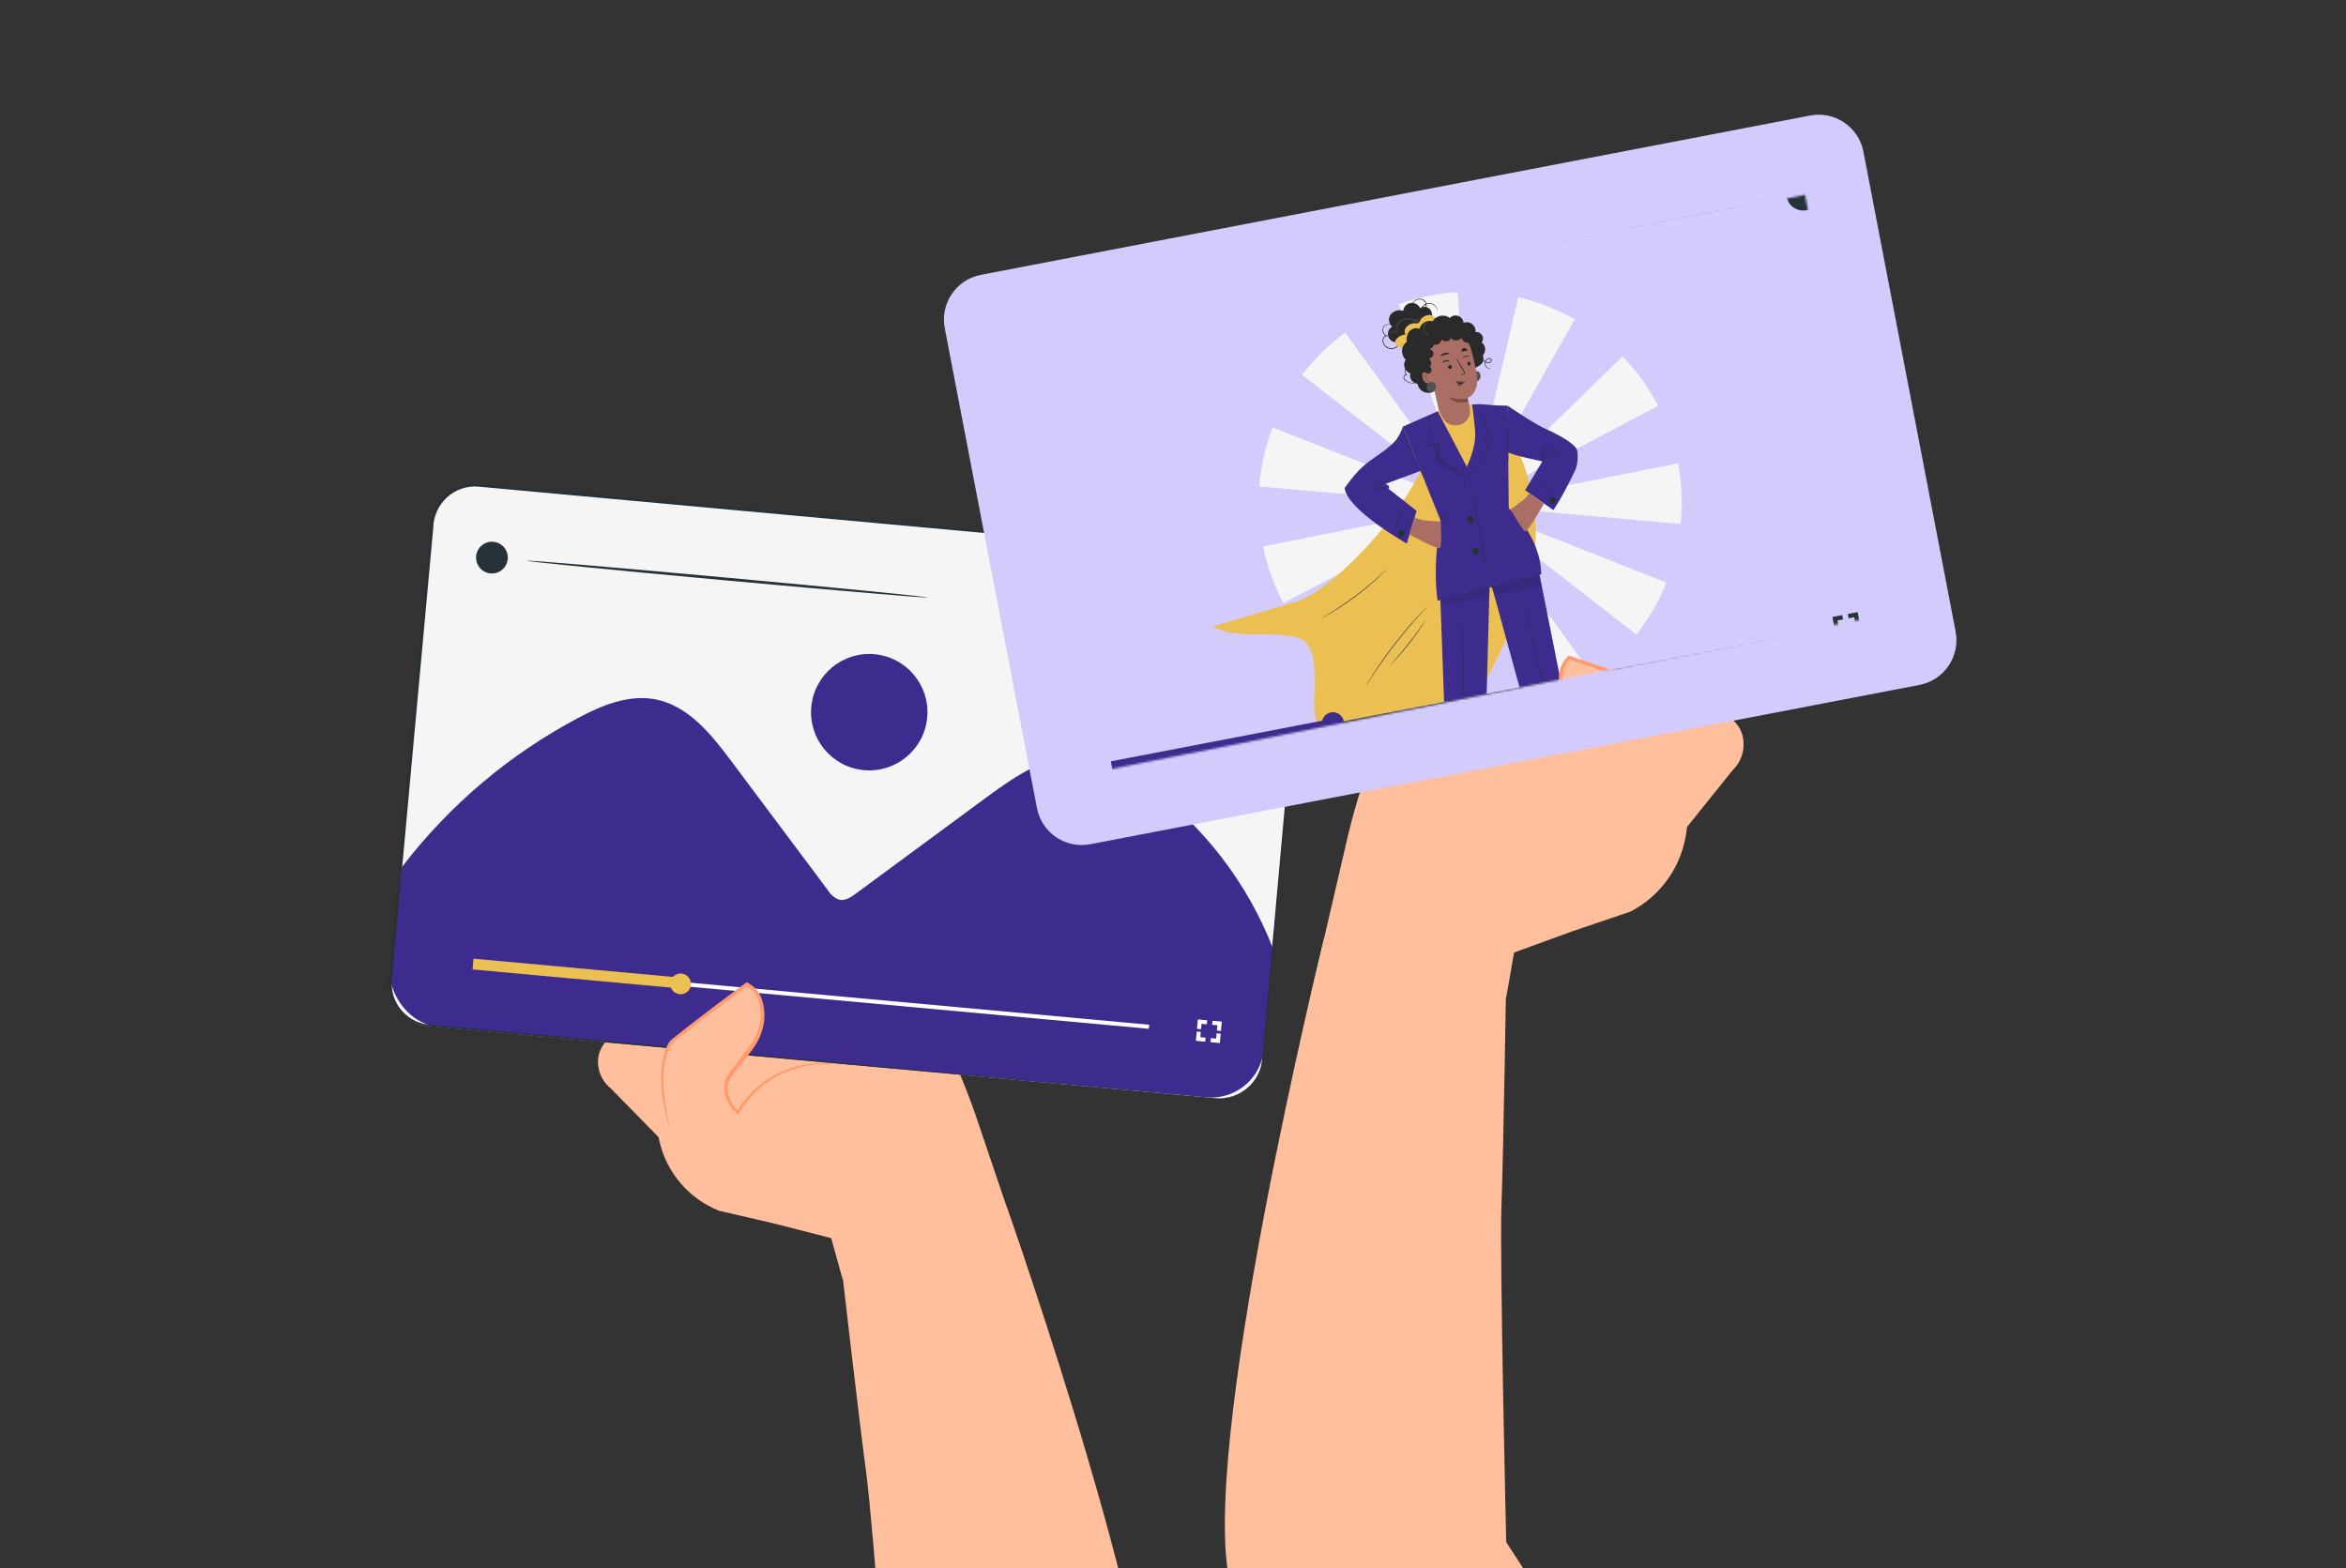 <svg width="1080" height="722" viewBox="0 0 1080 722" fill="none" xmlns="http://www.w3.org/2000/svg">
<rect x="0" y="0" width="1080" height="722" fill="#333333" stroke="none"/>
<g clip-path="url(#clip0_1448_646)">
<path d="M386.381 574.497C386.381 574.497 395.69 655.662 398.761 677.934C401.994 702.532 410.98 822.615 410.98 822.615L319.826 998.004C321.117 1015.55 327.066 1032.43 337.061 1046.91C347.056 1061.39 360.735 1072.94 376.684 1080.37C415.473 1098.79 442.851 1076.97 442.851 1076.97C442.851 1076.97 520.428 886.034 530.804 830.502C541.18 774.97 463.441 555.588 463.441 555.588L386.381 574.497Z" fill="#FFBF9D"/>
<path d="M472.267 581.674L448.67 512.049C439.555 486.19 427.789 462.27 407.942 443.393C399.796 435.668 392.007 429.235 387.287 427.845C373.841 423.902 362.172 424.613 359.941 437.833C359.941 437.833 326.583 427.522 322.187 453.737C322.187 453.737 297.718 451.797 297.556 473.131C297.556 473.131 278.485 472.581 275.544 486.061C275.038 488.851 275.3 491.727 276.302 494.38C277.304 497.033 279.008 499.364 281.233 501.123L303.148 523.491L303.569 525.334C305.196 532.51 308.549 539.18 313.337 544.768C318.124 550.355 324.202 554.691 331.044 557.399L356.418 563.282L382.633 570.005L387.934 589.012L472.267 581.674Z" fill="#FFBF9D"/>
<path d="M582.621 256.722L220.205 223.518C209.406 222.529 199.849 230.481 198.859 241.281L179.642 451.037C178.652 461.837 186.605 471.394 197.405 472.383L559.82 505.587C570.62 506.577 580.177 498.624 581.166 487.825L600.384 278.068C601.373 267.268 593.42 257.712 582.621 256.722Z" fill="#F5F5F5"/>
<path d="M528.471 361.525C519.418 354.783 509.141 348.805 497.847 348.196C481.816 347.329 467.472 357.315 454.528 366.777L394.07 411.349C391.758 413.066 389.012 414.869 386.292 414.194C384.13 413.389 382.313 411.859 381.152 409.865L336.663 350.416C327.446 338.071 316.832 324.847 301.688 321.956C289.374 319.625 277.032 324.708 265.993 330.612C234.4 347.372 206.792 370.745 185.049 399.139L179.695 451.014C181.948 462.52 191.195 471.811 201.804 472.783L555.572 505.195C561.569 505.691 567.538 503.946 572.323 500.299C577.109 496.651 580.373 491.359 581.485 485.445L585.97 436.497C574.289 406.566 554.349 380.568 528.471 361.525Z" fill="#3D2C8D"/>
<path d="M529.044 471.772L218.062 443.28L217.891 445.144L528.874 473.636L529.044 471.772Z" fill="white"/>
<path d="M315.164 450.245L217.989 441.342L217.533 446.311L314.709 455.214L315.164 450.245Z" fill="#EBBF52"/>
<path d="M318.059 453.364C317.978 454.304 317.62 455.199 317.03 455.935C316.439 456.671 315.644 457.216 314.744 457.499C313.844 457.783 312.88 457.793 311.975 457.528C311.069 457.263 310.263 456.736 309.657 456.012C309.052 455.288 308.675 454.401 308.574 453.463C308.473 452.525 308.654 451.578 309.092 450.742C309.53 449.907 310.206 449.22 311.034 448.769C311.863 448.318 312.807 448.123 313.747 448.209C315.001 448.324 316.159 448.931 316.967 449.897C317.775 450.863 318.168 452.109 318.059 453.364Z" fill="#EBBF52"/>
<path d="M552.91 473.806L551.047 473.635L551.443 469.312L555.741 469.706L555.57 471.57L553.135 471.346L552.91 473.806Z" fill="white"/>
<path d="M554.837 479.569L550.539 479.175L550.933 474.877L552.796 475.048L552.573 477.482L555.008 477.705L554.837 479.569Z" fill="white"/>
<path d="M561.569 480.186L557.271 479.792L557.442 477.929L559.877 478.152L560.1 475.717L561.963 475.888L561.569 480.186Z" fill="white"/>
<path d="M562.081 474.621L560.218 474.451L560.441 472.016L558.006 471.793L558.177 469.93L562.475 470.323L562.081 474.621Z" fill="white"/>
<path d="M426.778 275.035C426.744 275.408 385.448 271.9 334.562 267.238C283.676 262.576 242.43 258.522 242.465 258.149C242.499 257.776 283.794 261.284 334.705 265.948C385.616 270.613 426.81 274.688 426.778 275.035Z" fill="#263238"/>
<path d="M233.743 257.348C233.616 258.79 233.063 260.163 232.155 261.291C231.247 262.418 230.025 263.251 228.643 263.683C227.261 264.115 225.781 264.127 224.392 263.718C223.004 263.308 221.768 262.495 220.842 261.382C219.915 260.269 219.34 258.906 219.19 257.466C219.039 256.026 219.32 254.573 219.996 253.293C220.672 252.012 221.713 250.961 222.987 250.273C224.261 249.585 225.711 249.291 227.153 249.428C229.074 249.611 230.846 250.546 232.08 252.03C233.315 253.513 233.913 255.425 233.743 257.348Z" fill="#263238"/>
<path d="M559.82 505.583C559.82 505.583 560.963 505.688 563.109 505.509C566.31 505.259 569.397 504.206 572.084 502.448C574.288 501.056 576.19 499.236 577.677 497.096C579.165 494.955 580.207 492.538 580.742 489.987C581.551 483.897 581.958 476.718 582.693 468.693C585.632 436.616 589.758 390.215 594.935 332.887C596.246 318.575 597.623 303.543 599.055 287.914C599.413 284.013 599.781 279.988 600.136 276.112C600.079 272.108 598.773 268.221 596.4 264.994C594.028 261.768 590.708 259.362 586.903 258.113C584.933 257.545 582.905 257.199 580.859 257.083L574.572 256.507L466.936 246.645L220.357 224.054C217.71 223.805 215.041 224.117 212.523 224.97C210.006 225.823 207.696 227.198 205.747 229.004C203.797 230.802 202.233 232.977 201.15 235.397C200.067 237.818 199.487 240.433 199.446 243.084L196.487 275.385C194.537 296.671 192.615 317.641 190.723 338.297L185.159 399.023C184.249 408.962 183.349 418.776 182.462 428.466L180.479 450.108C180.191 452.424 180.297 454.772 180.795 457.052C181.817 461.566 184.455 465.551 188.212 468.255C190.068 469.575 192.139 470.562 194.334 471.171C196.571 471.679 198.848 471.989 201.139 472.095L280.649 479.38L374.235 488.079L510.003 500.744L546.9 504.124L556.516 505.005L559.771 505.303C559.771 505.303 558.677 505.203 556.516 505.005L546.9 504.124L509.991 500.868L374.185 488.626L280.413 480.035L228.235 475.254L200.904 472.75C198.545 472.648 196.2 472.325 193.902 471.783C190.361 470.834 187.147 468.934 184.607 466.29C182.067 463.647 180.298 460.359 179.491 456.782C178.979 454.385 178.866 451.92 179.158 449.486L179.813 442.33C180.255 437.51 180.697 432.689 181.141 427.844L183.79 398.923C185.611 379.045 187.466 358.803 189.354 338.197L198.068 243.084C198.168 240.297 198.767 237.552 199.838 234.977C201.545 231.063 204.443 227.787 208.119 225.614C211.795 223.441 216.062 222.481 220.314 222.873L466.894 245.464L574.53 255.325L580.916 255.91C583.039 256.031 585.141 256.4 587.179 257.01C591.236 258.329 594.773 260.899 597.281 264.35C599.759 267.741 601.136 271.812 601.223 276.011C601.049 280.104 600.495 283.962 600.133 287.913C598.701 303.541 597.324 318.574 596.012 332.885C590.761 390.207 586.337 436.58 583.348 468.653C582.613 476.678 581.962 483.784 581.219 489.98C580.66 492.562 579.595 495.007 578.085 497.174C576.575 499.341 574.649 501.186 572.42 502.604C569.675 504.336 566.542 505.358 563.303 505.577C562.47 505.637 561.632 505.627 560.8 505.548L559.82 505.583Z" fill="#263238"/>
<path d="M397.719 354.558C412.457 355.908 425.499 345.055 426.85 330.317C428.2 315.579 417.347 302.537 402.609 301.187C387.871 299.837 374.829 310.69 373.479 325.428C372.128 340.166 382.981 353.208 397.719 354.558Z" fill="#3D2C8D"/>
<path d="M307.086 483.873C305.837 487.077 305.293 500.849 305.548 506.201L306.449 519.543L341.201 517.622L339.363 512.504C338.959 512.205 337.558 510.508 335.182 506.117C332.805 501.726 335.206 496.591 336.703 494.572C339.723 490.71 346.362 481.927 348.752 477.692C351.74 472.397 349.923 471.05 350.566 464.486C351.081 459.235 346.117 455.084 343.571 453.665C338.063 457.717 325.215 467.277 317.887 473.107C308.727 480.396 308.648 479.868 307.086 483.873Z" fill="#FFBF9D"/>
<path d="M391.941 490.514C386.415 489.843 380.836 489.719 375.286 490.142C369.013 490.729 362.928 492.6 357.409 495.637C350.282 499.595 344.368 505.42 340.302 512.487L339.831 513.276L339.151 512.658C336.288 510.16 334.328 506.787 333.578 503.061C333.159 501.072 333.293 499.007 333.966 497.089C334.796 495.265 335.847 493.55 337.097 491.984C339.471 488.822 342.028 485.795 344.42 482.532C346.926 479.438 348.712 475.824 349.647 471.953C350.462 468.473 350.384 464.841 349.421 461.398C349.025 459.774 348.287 458.254 347.258 456.936C346.229 455.618 344.931 454.535 343.451 453.756L344.251 453.638L317.238 473.984L311.38 478.546L310.01 479.664C309.576 479.953 309.219 480.342 308.969 480.799C308.425 481.77 307.952 482.779 307.554 483.819C306.201 487.686 305.468 491.743 305.384 495.839C305.361 501.767 305.975 507.678 307.216 513.474C307.505 515.424 307.897 516.968 308.142 518.174C308.266 518.721 308.348 519.276 308.388 519.836C308.134 519.336 307.955 518.801 307.859 518.249C307.702 517.193 307.145 515.642 306.677 513.588C305.178 507.787 304.382 501.827 304.305 495.836C304.3 491.596 305.001 487.383 306.377 483.372C306.767 482.249 307.251 481.161 307.822 480.118C308.157 479.544 308.605 479.043 309.14 478.648L310.533 477.462L316.382 472.837C324.499 466.535 333.577 459.665 343.298 452.505L343.676 452.187L344.134 452.413C345.856 453.285 347.368 454.522 348.564 456.038C349.759 457.554 350.61 459.312 351.057 461.19C352.123 464.901 352.221 468.824 351.342 472.584C350.371 476.734 348.478 480.611 345.803 483.928C343.385 487.228 340.795 490.259 338.476 493.348C337.317 494.788 336.333 496.36 335.544 498.031C334.969 499.675 334.848 501.441 335.192 503.148C335.868 506.538 337.632 509.615 340.217 511.911L339.066 512.083C342.764 505.658 347.993 500.246 354.287 496.331C360.582 492.415 367.748 490.116 375.146 489.64C379.284 489.324 383.444 489.452 387.554 490.021C388.959 490.237 390.039 490.469 390.908 490.602C391.778 490.734 391.963 490.445 391.941 490.514Z" fill="#FF9A6C"/>
<path d="M693.507 443.691C693.507 443.691 692.132 530.939 691.207 554.933C690.353 581.418 693.408 709.997 693.408 709.997L808.707 886.849C809.177 905.634 804.626 924.204 795.522 940.643C786.418 957.081 773.092 970.792 756.919 980.359C717.625 1004.01 686.234 983.698 686.234 983.698C686.234 983.698 583.733 788.895 566.875 730.959C550.017 673.023 609.615 431.682 609.615 431.682L693.507 443.691Z" fill="#FFBF9D"/>
<path d="M602.975 460.336L620.746 383.854C627.72 355.411 637.715 328.752 656.829 306.604C664.676 297.538 672.28 289.883 677.15 287.91C691.029 282.307 703.506 281.838 707.265 295.656C707.265 295.656 741.639 281.194 749.063 308.596C749.063 308.596 774.868 303.966 777.279 326.625C777.279 326.625 797.492 324.038 802.034 338.056C802.865 340.969 802.888 344.054 802.101 346.979C801.315 349.904 799.748 352.561 797.568 354.664L776.622 380.74L776.369 382.742C775.392 390.54 772.529 397.982 768.027 404.424C763.524 410.865 757.519 416.112 750.532 419.709L724.179 428.625L697.022 438.523L693.382 459.282L602.975 460.336Z" fill="#FFBF9D"/>
<path d="M451.565 126.53L833.289 53.191C844.664 51.006 855.657 58.455 857.843 69.83L900.289 290.763C902.474 302.138 895.025 313.131 883.65 315.316L501.925 388.655C490.55 390.84 479.557 383.39 477.372 372.015L434.925 151.083C432.74 139.708 440.19 128.715 451.565 126.53Z" fill="#D4CBFD"/>
<mask id="mask0_1448_646" style="mask-type:alpha" maskUnits="userSpaceOnUse" x="469" y="89" width="401" height="266">
<path d="M828.635 93.134L472.635 164.134L509.986 351.414L865.986 280.413L828.635 93.134Z" fill="white" stroke="#3D2C8D" stroke-width="5.84"/>
</mask>
<g mask="url(#mask0_1448_646)">
<path d="M676.578 232.438L676.579 232.441L676.589 232.445L676.578 232.438Z" fill="#F5F5F5"/>
<path d="M676.644 232.502L676.627 232.527L676.678 232.517L676.644 232.502Z" fill="#F5F5F5"/>
<path d="M676.719 232.506L676.72 232.51L676.733 232.508L676.719 232.506Z" fill="#F5F5F5"/>
<path d="M676.684 232.513L676.715 232.507L676.69 232.498L676.684 232.513Z" fill="#F5F5F5"/>
<path d="M676.58 232.52L676.57 232.494L676.422 232.479L676.565 232.536L676.58 232.52Z" fill="#F5F5F5"/>
<path d="M676.58 232.498L676.584 232.52L676.6 232.508L676.58 232.498Z" fill="#F5F5F5"/>
<path d="M676.704 232.481L676.701 232.491L676.711 232.493L676.704 232.481Z" fill="#F5F5F5"/>
<path d="M676.686 232.502L676.676 232.504L676.683 232.512L676.686 232.502Z" fill="#F5F5F5"/>
<path d="M676.6 232.504L676.609 232.498L676.594 232.496L676.6 232.504Z" fill="#F5F5F5"/>
<path d="M676.695 232.469L676.678 232.482L676.688 232.485L676.695 232.469Z" fill="#F5F5F5"/>
<path d="M662.723 192.786L676.554 232.068L674.21 190.495L674.301 190.477L671.079 134.473C661.805 135.031 652.658 136.903 643.91 140.032L662.562 192.818L662.723 192.786Z" fill="#F5F5F5"/>
<path d="M686.279 191.556L676.729 232.376L724.94 147.008C716.813 142.388 708.064 138.962 698.961 136.835L686.198 191.545L686.279 191.556Z" fill="#F5F5F5"/>
<path d="M634.831 228.811L676.317 232.471L676.165 232.502L676.566 232.535L676.592 232.53L676.588 232.508L676.623 232.524L676.57 232.534L676.605 232.55L676.627 232.545L676.605 232.55L676.776 232.588L676.629 232.532L718.36 236.211C718.36 236.242 718.359 236.272 718.355 236.303L773.7 241.241C774.648 231.914 774.244 222.5 772.503 213.288L717.81 224.196L717.824 224.266L676.75 232.503L676.743 232.468L676.911 232.376L676.781 232.501L677.127 232.323L676.948 232.359L763.326 186.836C759.001 178.503 753.491 170.841 746.969 164.088L676.902 232.355L676.762 232.382L676.805 232.301L676.714 232.392L676.709 232.162L676.668 232.342L676.679 232.399L676.638 232.443L676.631 232.409L676.601 232.415L676.59 232.358L676.487 232.229L676.549 232.407L676.456 232.371L676.509 232.41L676.374 232.437L585.883 196.814C582.531 205.516 580.451 214.656 579.705 223.951L634.835 228.833L634.831 228.811ZM676.625 232.514L676.631 232.54L676.487 232.483L676.625 232.514Z" fill="#F5F5F5"/>
<path d="M643.434 206.719L676.52 232.395L651.997 198.411L619.267 153.119C611.757 158.632 605.075 165.191 599.424 172.599L643.426 206.725L643.434 206.719Z" fill="#F5F5F5"/>
<path d="M767.164 268.244L715.75 247.92C715.743 247.934 715.738 247.949 715.736 247.964L676.846 232.649L709.893 258.265L709.839 258.335L753.295 292.116C759.022 284.853 763.691 276.816 767.164 268.244Z" fill="#F5F5F5"/>
<path d="M676.724 232.604L676.723 232.599L676.717 232.596L676.724 232.604Z" fill="#F5F5F5"/>
<path d="M676.612 232.539L676.61 232.552L676.591 232.547L676.601 232.577L676.605 232.571L676.63 232.562L676.615 232.556L676.621 232.541L676.63 232.539L676.625 232.536L676.627 232.526L676.588 232.534L676.612 232.539Z" fill="#F5F5F5"/>
<path d="M676.432 232.662L676.584 232.581L676.585 232.54L676.57 232.534L676.432 232.662Z" fill="#F5F5F5"/>
<path d="M676.513 232.729L646.588 261.885L646.484 261.775L607.25 299.909C613.695 306.476 621.034 312.101 629.049 316.618L659.937 262.085L676.513 232.729Z" fill="#F5F5F5"/>
<path d="M639.49 252.067L676.548 232.542L581.469 251.632C583.349 260.705 586.514 269.462 590.87 277.64L639.487 252.095L639.49 252.067Z" fill="#F5F5F5"/>
<path d="M654.635 326.608C663.606 328.71 672.831 329.52 682.032 329.014L676.612 232.855L654.635 326.608Z" fill="#F5F5F5"/>
<path d="M676.723 232.549L676.719 232.53L676.711 232.537L676.723 232.549Z" fill="#F5F5F5"/>
<path d="M708.843 323.757C717.565 320.739 725.811 316.489 733.329 311.135L676.82 232.809L708.843 323.757Z" fill="#F5F5F5"/>
<path d="M676.641 232.689L676.747 232.99L676.73 232.68L676.663 232.594L676.641 232.689Z" fill="#F5F5F5"/>
<path d="M676.707 232.539L676.699 232.546L676.709 232.548L676.707 232.539Z" fill="#F5F5F5"/>
<path d="M687.828 186.915C687.828 186.915 712.112 219.973 706.077 256.48C700.042 292.988 662.71 351.037 658.012 354.672C658.012 354.672 666.297 333.305 644.297 337.854C622.296 342.404 610.162 339.245 606.252 331.993C602.342 324.741 610.457 297.182 597.222 293.59C583.987 289.999 569.711 294.713 558.227 288.359C558.227 288.359 580.763 281.88 597.336 276.78C614.734 271.426 660.69 223.613 659.546 195.409" fill="#EBBF52"/>
<path d="M638.438 262.031C638.36 262.132 638.275 262.228 638.183 262.316L637.408 263.1C636.743 263.79 635.745 264.736 634.496 265.91C631.993 268.227 628.411 271.31 624.247 274.437C620.69 277.106 617.001 279.594 613.193 281.892C611.729 282.769 610.534 283.459 609.694 283.911L608.728 284.432C608.619 284.499 608.502 284.554 608.381 284.596C608.479 284.515 608.584 284.444 608.696 284.383L609.636 283.816C610.459 283.334 611.627 282.622 613.086 281.718C615.983 279.925 619.913 277.33 624.079 274.208C628.244 271.087 631.822 268.038 634.36 265.759C635.628 264.626 636.645 263.687 637.334 263.037L638.144 262.29C638.232 262.193 638.331 262.106 638.438 262.031Z" fill="#263238"/>
<path d="M656.947 279.351C656.852 279.478 656.75 279.599 656.64 279.713L655.724 280.71C654.92 281.567 653.776 282.821 652.383 284.386C649.583 287.508 645.819 291.915 641.915 296.986C638.01 302.056 634.714 306.827 632.409 310.33C631.258 312.081 630.343 313.529 629.712 314.502L628.986 315.639C628.903 315.774 628.812 315.904 628.713 316.028C628.778 315.884 628.853 315.744 628.936 315.61L629.617 314.443C630.218 313.431 631.112 311.988 632.242 310.224C634.502 306.685 637.778 301.874 641.685 296.814C645.592 291.754 649.394 287.34 652.233 284.249C653.647 282.702 654.817 281.471 655.642 280.632L656.566 279.678C656.68 279.555 656.808 279.445 656.947 279.351Z" fill="#263238"/>
<path d="M656.181 285.716C656.15 285.799 656.11 285.878 656.06 285.951L655.669 286.587C655.322 287.141 654.821 287.926 654.155 288.89C652.868 290.819 650.99 293.422 648.802 296.228C646.614 299.033 644.515 301.452 642.943 303.182C642.161 304.04 641.519 304.731 641.065 305.195L640.541 305.728C640.483 305.795 640.416 305.853 640.342 305.902C640.342 305.902 640.392 305.82 640.5 305.687L640.983 305.122L642.798 303.043C644.316 301.291 646.385 298.839 648.566 296.052C650.747 293.265 652.644 290.674 653.982 288.779L655.563 286.53L655.998 285.919C656.115 285.779 656.169 285.712 656.181 285.716Z" fill="#263238"/>
<path d="M662.99 273.125L666.936 381.755L682.777 379.577L685.756 268.584L662.99 273.125Z" fill="#3D2C8D"/>
<path d="M685.125 263.941L715.079 373.136L729.805 370.199L706.415 252.923L685.125 263.941Z" fill="#3D2C8D"/>
<path d="M723.094 364.333C723.013 364.349 717.455 342.655 710.67 315.872C703.885 289.09 698.441 267.356 698.52 267.335C698.6 267.314 704.159 289.013 710.945 315.801C717.732 342.589 723.169 364.318 723.094 364.333Z" fill="#263238"/>
<path d="M672.762 273.751C672.762 273.751 672.779 273.837 672.785 274.009C672.792 274.18 672.809 274.433 672.828 274.753C672.861 275.421 672.902 276.382 672.958 277.614C673.069 280.1 673.207 283.695 673.349 288.126C673.645 297.018 673.945 309.31 674.045 322.89C674.145 336.47 674.011 348.764 673.846 357.665C673.764 362.112 673.674 365.714 673.601 368.198C673.562 369.432 673.532 370.396 673.509 371.064L673.479 371.806C673.468 371.975 673.457 372.061 673.457 372.061C673.457 372.061 673.44 371.975 673.451 371.806C673.462 371.637 673.449 371.377 673.452 371.059C673.459 370.394 673.473 369.433 673.489 368.198C673.546 365.689 673.577 362.099 673.645 357.66C673.76 348.764 673.877 336.467 673.761 322.891C673.645 309.314 673.389 297.075 673.153 288.148C673.027 283.715 672.922 280.118 672.848 277.619C672.813 276.383 672.785 275.402 672.772 274.753C672.765 274.437 672.762 274.197 672.757 274.009C672.753 273.82 672.762 273.751 672.762 273.751Z" fill="#263238"/>
<g opacity="0.3">
<path opacity="0.3" d="M663.185 278.407L663.105 276.249L685.694 270.401L685.591 274.384L663.185 278.407Z" fill="black"/>
</g>
<g opacity="0.3">
<path opacity="0.3" d="M687.795 273.948L686.383 270.25L708.749 264.63L709.824 270.045L687.795 273.948Z" fill="black"/>
</g>
<path d="M648.943 195.035L664.183 188.306L677.694 186.185L690.121 187.569V222.227L665.13 229.557L648.943 195.035Z" fill="#EBBF52"/>
<path d="M661.87 189.341L645.832 196.402L663.184 239.666C663.184 239.666 659.314 259.388 661.809 276.509L686.383 270.248C686.383 270.248 683.639 247.576 681.34 239.094C679.041 230.612 675.65 215.649 675.65 215.649L661.87 189.341Z" fill="#3D2C8D"/>
<path d="M619.035 224.691C619.035 224.691 623.576 217.783 628.896 213.494C632.819 210.332 640.823 205.748 643.497 201.38C644.482 199.822 645.272 198.148 645.847 196.397L654.029 216.77L637.727 222.808C637.727 222.808 640.503 223.676 639.137 224.962L652.146 235.188L647.634 250.267C647.634 250.267 620.008 234.658 619.035 224.691Z" fill="#3D2C8D"/>
<path d="M677.693 186.186C679.783 186.033 681.882 186.051 683.968 186.238C687.774 186.706 694.065 186.783 694.065 186.783L694.568 234.02C694.568 234.02 709.101 246.104 709.535 264.349C709.535 264.349 693.68 268.832 686.382 270.249L675.238 214.873C675.238 214.873 679.793 205.882 679.056 198.104C678.318 190.325 677.693 186.186 677.693 186.186Z" fill="#3D2C8D"/>
<path d="M694.065 186.78C694.065 186.78 705.661 194.817 711.702 197.52C717.742 200.222 725.521 204.518 726.117 207.509C726.384 209.402 726.371 211.324 726.079 213.213C725.93 214.392 725.594 215.541 725.086 216.616C723.299 220.316 718.54 229.994 715.084 234.824L702.11 225.668L710.05 212.38C710.05 212.38 695.256 209.467 694.275 208.068C693.294 206.67 694.065 186.78 694.065 186.78Z" fill="#3D2C8D"/>
<path d="M676.333 220.896C676.231 220.849 676.134 220.792 676.043 220.726L675.239 220.189L672.274 218.15L662.196 211.103L662.137 211.059L662.122 210.984L662.303 206.132C662.331 205.407 662.356 204.694 662.382 203.987L662.55 204.132L657.072 205.224L657.091 205.042C657.605 200.854 658.043 197.267 658.372 194.693C658.534 193.44 658.663 192.439 658.759 191.717C658.805 191.39 658.845 191.143 658.875 190.931C658.883 190.838 658.9 190.747 658.927 190.658C658.931 190.75 658.927 190.842 658.915 190.934C658.9 191.137 658.874 191.399 658.845 191.728L658.544 194.692C658.25 197.27 657.846 200.862 657.378 205.052L657.22 204.905L662.532 203.846L662.709 203.81L662.706 203.989C662.68 204.697 662.649 205.411 662.626 206.134C662.561 207.819 662.499 209.437 662.441 210.987L662.378 210.871L672.401 218.002L675.319 220.112L676.098 220.693C676.182 220.753 676.261 220.821 676.333 220.896Z" fill="#263238"/>
<path d="M686.382 270.249C686.307 270.264 683.713 257.789 680.591 242.387C677.469 226.985 674.998 214.48 675.072 214.46C675.146 214.44 677.741 226.92 680.87 242.331C683.999 257.743 686.463 270.233 686.382 270.249Z" fill="#263238"/>
<path d="M680.348 186.079C680.403 186.169 680.448 186.265 680.483 186.364C680.566 186.582 680.681 186.882 680.819 187.211C681.113 187.983 681.522 189.056 682.011 190.391L686.06 201.249L686.123 201.426L685.941 201.462L682.903 201.655L683.008 201.428L683.86 202.54C684.433 203.29 684.998 204.03 685.539 204.73L685.593 204.803L685.552 204.878L679.7 216.167L677.936 219.512L677.447 220.412C677.398 220.519 677.336 220.62 677.262 220.711C677.301 220.6 677.348 220.492 677.403 220.387L677.844 219.469L679.532 216.084L685.309 204.72L685.339 204.871C684.803 204.169 684.236 203.418 683.659 202.681L682.768 201.565L682.603 201.353L682.872 201.333L685.912 201.15L685.793 201.335C684.212 196.985 682.83 193.187 681.833 190.42C681.359 189.077 680.975 187.994 680.698 187.219C680.58 186.871 680.484 186.583 680.409 186.357C680.381 186.266 680.361 186.173 680.348 186.079Z" fill="#263238"/>
<path d="M680.44 252.606C679.734 252.028 678.548 251.868 678.151 252.672C677.925 252.949 677.788 253.288 677.759 253.644C677.731 254 677.812 254.357 677.991 254.666C678.123 254.85 678.291 255.006 678.484 255.124C678.677 255.243 678.892 255.321 679.116 255.356C679.34 255.39 679.568 255.379 679.788 255.324C680.007 255.269 680.214 255.17 680.395 255.034C680.567 254.883 680.706 254.699 680.802 254.491C680.899 254.284 680.951 254.059 680.955 253.83C680.959 253.601 680.916 253.374 680.827 253.163C680.738 252.953 680.606 252.763 680.44 252.606Z" fill="#263238"/>
<path d="M677.854 238.076C677.146 237.493 675.957 237.312 675.565 238.143C675.34 238.42 675.204 238.759 675.175 239.115C675.147 239.471 675.227 239.827 675.405 240.137C675.537 240.321 675.704 240.478 675.897 240.596C676.09 240.715 676.305 240.794 676.529 240.829C676.753 240.863 676.982 240.852 677.201 240.796C677.421 240.741 677.628 240.641 677.808 240.504C677.981 240.354 678.119 240.169 678.216 239.962C678.312 239.754 678.364 239.529 678.369 239.301C678.373 239.072 678.329 238.845 678.241 238.634C678.152 238.423 678.02 238.233 677.854 238.076Z" fill="#263238"/>
<path d="M715.9 229.249C715.194 228.67 714.008 228.511 713.611 229.315C713.385 229.592 713.249 229.931 713.22 230.287C713.192 230.643 713.272 230.999 713.451 231.309C713.583 231.493 713.75 231.65 713.943 231.769C714.136 231.888 714.351 231.966 714.575 232.001C714.799 232.035 715.028 232.024 715.248 231.968C715.467 231.913 715.674 231.814 715.854 231.677C716.027 231.526 716.165 231.341 716.262 231.134C716.358 230.927 716.41 230.701 716.415 230.473C716.419 230.244 716.375 230.017 716.287 229.806C716.198 229.595 716.066 229.405 715.9 229.249Z" fill="#263238"/>
<path d="M646.357 244.502C645.649 243.919 644.46 243.738 644.068 244.568C643.842 244.845 643.706 245.184 643.677 245.54C643.649 245.897 643.729 246.253 643.908 246.562C644.04 246.747 644.207 246.903 644.4 247.022C644.593 247.141 644.808 247.22 645.032 247.254C645.256 247.288 645.485 247.277 645.704 247.222C645.924 247.166 646.131 247.067 646.311 246.93C646.484 246.78 646.622 246.595 646.719 246.387C646.815 246.18 646.867 245.955 646.872 245.726C646.876 245.497 646.832 245.27 646.744 245.06C646.655 244.849 646.523 244.659 646.357 244.502Z" fill="#263238"/>
<path d="M639.312 225.136C637.847 224.78 636.335 224.661 634.833 224.78C633.342 224.995 631.895 225.442 630.543 226.104C630.879 225.805 631.262 225.563 631.676 225.388C633.657 224.437 635.902 224.186 638.044 224.675C638.49 224.756 638.918 224.912 639.312 225.136Z" fill="#263238"/>
<path d="M630.186 224.314C630.47 224.032 630.802 223.803 631.166 223.639C632.027 223.181 632.953 222.856 633.911 222.673C634.871 222.491 635.853 222.451 636.824 222.555C637.225 222.581 637.619 222.67 637.992 222.818C636.646 222.705 635.291 222.751 633.956 222.954C632.648 223.253 631.383 223.709 630.186 224.314Z" fill="#263238"/>
<path d="M655.059 219.41C654.903 219.137 654.767 218.853 654.65 218.561L653.625 216.212C652.701 214.206 651.46 211.505 650.089 208.518C648.719 205.531 647.539 202.75 646.786 200.71C646.401 199.672 646.118 198.865 645.942 198.287C645.831 197.992 645.745 197.688 645.688 197.379C645.828 197.66 645.948 197.951 646.046 198.249C646.253 198.816 646.572 199.633 646.974 200.639C647.771 202.654 648.971 205.397 650.35 208.399C651.729 211.401 652.971 214.136 653.81 216.136C654.232 217.134 654.561 217.949 654.768 218.515C654.889 218.805 654.987 219.104 655.059 219.41Z" fill="#263238"/>
<path d="M693.675 187.93C693.727 188.25 693.75 188.574 693.745 188.897C693.773 189.566 693.805 190.452 693.842 191.531C693.92 193.795 694.027 196.851 694.148 200.221C694.268 203.591 694.323 206.69 694.365 208.912C694.375 210.024 694.377 210.927 694.368 211.553C694.382 211.876 694.368 212.199 694.327 212.52C694.273 212.196 694.242 211.869 694.232 211.541C694.21 210.871 694.178 209.986 694.136 208.907C694.056 206.638 693.955 203.587 693.835 200.216C693.714 196.846 693.659 193.747 693.616 191.52C693.606 190.408 693.606 189.51 693.609 188.885C693.61 188.566 693.632 188.247 693.675 187.93Z" fill="#263238"/>
<path d="M716.175 205.417C716.185 205.465 715.58 205.535 714.646 205.772C713.423 206.027 712.32 206.684 711.513 207.639C710.809 208.673 710.373 209.865 710.243 211.109C710.192 211.631 710.109 212.15 709.996 212.663C709.952 212.135 709.97 211.604 710.048 211.081C710.125 209.783 710.556 208.531 711.293 207.46C711.737 206.891 712.309 206.433 712.961 206.124C713.484 205.872 714.037 205.687 714.607 205.573C714.986 205.494 715.37 205.44 715.756 205.411C715.895 205.386 716.037 205.388 716.175 205.417Z" fill="#263238"/>
<path d="M719.231 207.409C719.241 207.457 718.642 207.527 717.711 207.779C715.276 208.414 713.051 209.682 711.265 211.456C710.579 212.15 710.207 212.603 710.167 212.572C710.128 212.541 710.228 212.432 710.385 212.211C710.61 211.896 710.856 211.596 711.12 211.312C712.867 209.426 715.153 208.124 717.666 207.582C718.043 207.5 718.424 207.443 718.808 207.41C718.948 207.383 719.091 207.383 719.231 207.409Z" fill="#263238"/>
<path d="M667.455 240.153C666.802 240.122 666.154 240.031 665.517 239.882C664.867 239.824 664.224 239.706 663.596 239.529C664.25 239.424 664.917 239.448 665.561 239.6C666.222 239.662 666.865 239.849 667.455 240.153Z" fill="#263238"/>
<path d="M667.066 234.627C667.122 234.683 666.038 235.791 664.872 237.294C663.706 238.798 662.886 240.109 662.816 240.062C663.28 238.996 663.897 238.004 664.647 237.116C665.326 236.172 666.141 235.333 667.066 234.627Z" fill="#263238"/>
<path d="M709.535 264.35C709.551 264.431 698.885 267.21 685.694 270.571C672.502 273.932 661.813 276.594 661.797 276.513C661.781 276.433 672.447 273.653 685.638 270.292C698.83 266.931 709.515 264.276 709.535 264.35Z" fill="#263238"/>
<g opacity="0.3">
<path opacity="0.3" d="M709.479 212.194C708.935 211.225 708.713 210.109 708.846 209.006C708.979 207.903 709.459 206.872 710.217 206.06C710.522 205.691 710.96 205.457 711.437 205.41C711.553 205.404 711.67 205.423 711.779 205.465C711.888 205.507 711.986 205.572 712.068 205.655C712.15 205.738 712.213 205.838 712.254 205.948C712.294 206.057 712.311 206.174 712.303 206.291C712.196 206.573 712.008 206.818 711.764 206.995C711.06 207.714 710.604 208.638 710.462 209.634C710.321 210.623 710.287 211.624 710.361 212.62" fill="black"/>
</g>
<g opacity="0.3">
<path opacity="0.3" d="M657.225 205.036C657.379 205.306 659.342 205.143 659.865 205.864C660.312 206.638 660.492 207.539 660.376 208.426C660.263 209.31 660.304 210.207 660.497 211.077C660.968 212.6 662.478 213.519 663.872 214.306C667.761 216.479 672.419 218.732 676.336 220.905C672.661 217.959 668.063 215.086 664.152 212.522C663.547 212.185 663.023 211.719 662.62 211.156C662.259 210.354 662.136 209.465 662.265 208.595C662.325 207.443 662.388 206.288 662.455 205.13C662.468 204.832 662.539 204.322 662.545 204.159C662.135 204.168 661.727 204.215 661.324 204.296C659.944 204.464 658.578 204.725 657.233 205.079" fill="black"/>
</g>
<path d="M646.174 245.877C646.182 245.716 646.21 245.557 646.258 245.403C646.332 245.104 646.453 244.673 646.615 244.145C647.052 242.771 647.586 241.43 648.211 240.131C648.831 238.826 649.542 237.566 650.341 236.362C650.651 235.904 650.913 235.54 651.104 235.296C651.295 235.052 651.403 234.924 651.422 234.937C651.148 235.465 650.844 235.978 650.513 236.473C649.943 237.411 649.191 238.726 648.475 240.223C647.759 241.721 647.191 243.149 646.816 244.177C646.637 244.756 646.422 245.324 646.174 245.877Z" fill="#263238"/>
<path d="M647.497 231.809C647.537 231.84 647.039 232.558 646.323 233.771C644.449 236.935 643.109 240.387 642.357 243.987C642.074 245.364 641.946 246.231 641.901 246.229C641.89 246.023 641.899 245.815 641.929 245.611C641.961 245.214 642.037 244.647 642.155 243.949C642.805 240.298 644.162 236.809 646.148 233.677C646.53 233.077 646.855 232.611 647.098 232.295C647.215 232.12 647.349 231.957 647.497 231.809Z" fill="#263238"/>
<path d="M718.752 228.866C718.566 228.769 718.393 228.65 718.235 228.512L716.88 227.5C715.73 226.654 714.114 225.51 712.301 224.3C710.488 223.09 708.807 222.043 707.58 221.312L706.121 220.45C705.933 220.357 705.757 220.242 705.596 220.108C705.798 220.163 705.992 220.245 706.173 220.35C706.537 220.523 707.052 220.788 707.679 221.136C708.932 221.829 710.636 222.854 712.458 224.085C714.281 225.315 715.882 226.468 717.014 227.362C717.576 227.807 718.019 228.182 718.343 228.44C718.495 228.566 718.632 228.709 718.752 228.866Z" fill="#263238"/>
<path d="M651.187 238.341L655.075 239.533L663.304 240.188C663.304 240.188 663.822 251.166 662.99 252.279C662.159 253.392 648.869 246.088 648.869 246.088L651.187 238.341Z" fill="#AB6E65"/>
<path d="M704.155 227.112L702.013 229.591L695.4 234.527C695.4 234.527 700.818 244.086 702.1 244.589C703.382 245.091 710.76 231.837 710.76 231.837L704.155 227.112Z" fill="#AB6E65"/>
<path d="M639.165 155.169C638.845 154.282 638.851 153.309 639.182 152.426C639.513 151.542 640.148 150.805 640.972 150.346C639.212 149.167 638.951 146.408 640.235 144.721C640.921 143.907 641.834 143.318 642.858 143.028C643.881 142.738 644.968 142.761 645.978 143.093C646.077 142.194 646.472 141.353 647.1 140.703C647.729 140.052 648.555 139.628 649.45 139.498C650.346 139.368 651.259 139.538 652.047 139.982C652.834 140.427 653.453 141.12 653.804 141.953C655.133 140.731 657.492 141.198 658.544 142.669C659.028 143.434 659.287 144.32 659.289 145.225C659.292 146.13 659.039 147.018 658.56 147.786C659.627 148.007 660.16 149.375 659.863 150.434C659.472 151.474 658.738 152.35 657.782 152.918L652.43 157.631C651.325 159.149 649.69 160.42 647.818 160.543C645.945 160.666 643.929 159.319 643.791 157.446C642.876 157.677 641.908 157.574 641.06 157.157C640.213 156.74 639.541 156.036 639.165 155.169Z" fill="#2A2A2A"/>
<path d="M638.895 154.446C638.923 154.339 638.964 154.236 639.018 154.139C639.172 153.854 639.375 153.598 639.618 153.383C640.008 153.041 640.476 152.801 640.98 152.681C641.66 152.505 642.379 152.577 643.01 152.885L642.856 153.029C642.525 152.161 642.502 151.205 642.79 150.322C643.114 149.29 643.753 148.386 644.616 147.734C645.598 147.039 646.764 146.651 647.967 146.62C649.254 146.577 650.536 146.816 651.721 147.321C652.313 147.558 652.844 147.926 653.275 148.395C653.488 148.636 653.644 148.921 653.733 149.229C653.823 149.537 653.843 149.861 653.793 150.178C653.758 150.503 653.63 150.811 653.423 151.064C653.215 151.309 652.926 151.473 652.608 151.527C652.309 151.573 652.002 151.54 651.719 151.432C651.436 151.323 651.186 151.143 650.993 150.909C650.82 150.686 650.696 150.43 650.627 150.157C650.558 149.883 650.548 149.599 650.595 149.321C650.675 148.803 650.906 148.32 651.26 147.934C651.893 147.276 652.704 146.816 653.594 146.612C654.861 146.286 656.2 146.378 657.41 146.876C657.74 147.005 658.055 147.168 658.35 147.363C658.455 147.425 658.55 147.501 658.633 147.589C658.228 147.363 657.809 147.164 657.378 146.991C656.187 146.558 654.891 146.504 653.668 146.835C652.832 147.044 652.073 147.487 651.479 148.112C651.167 148.457 650.966 148.889 650.902 149.35C650.862 149.588 650.872 149.831 650.931 150.064C650.99 150.298 651.096 150.517 651.243 150.707C651.403 150.895 651.607 151.04 651.837 151.127C652.068 151.214 652.316 151.241 652.56 151.206C652.809 151.151 653.034 151.019 653.203 150.828C653.371 150.637 653.474 150.397 653.497 150.143C653.539 149.873 653.521 149.597 653.443 149.336C653.365 149.074 653.23 148.833 653.048 148.629C652.648 148.201 652.159 147.866 651.615 147.648C649.292 146.658 646.583 146.703 644.826 148.002C644.01 148.607 643.4 149.45 643.083 150.415C642.8 151.24 642.808 152.137 643.102 152.958L643.227 153.229L642.964 153.093C642.383 152.793 641.714 152.71 641.077 152.858C640.593 152.955 640.139 153.165 639.752 153.471C639.414 153.746 639.124 154.075 638.895 154.446Z" fill="#525252"/>
<path d="M647.619 158.184C647.632 158.244 647.634 158.306 647.625 158.367C647.611 158.547 647.561 158.723 647.479 158.884C647.346 159.147 647.152 159.374 646.913 159.546C646.581 159.784 646.175 159.893 645.769 159.854L645.02 159.779L645.745 159.679L646.509 159.569L647.462 159.435L646.561 159.773C646.229 159.895 645.869 159.919 645.523 159.843C645.178 159.767 644.862 159.593 644.611 159.343C644.361 159.093 644.188 158.777 644.112 158.432C644.035 158.086 644.06 157.726 644.181 157.394L644.457 157.466C644.317 158.2 643.974 158.88 643.468 159.429C642.961 159.978 642.311 160.374 641.59 160.573C640.87 160.771 640.109 160.764 639.392 160.552C638.676 160.34 638.033 159.932 637.537 159.374C637.153 158.985 636.859 158.517 636.674 158.003C636.489 157.489 636.418 156.94 636.467 156.396C636.504 155.864 636.751 155.369 637.152 155.019C637.554 154.668 638.078 154.491 638.61 154.526L638.545 154.834C637.826 154.619 637.222 154.128 636.863 153.469C636.524 152.89 636.381 152.217 636.454 151.55C636.52 150.954 636.797 150.403 637.236 149.995C637.606 149.653 638.058 149.412 638.549 149.295C639.233 149.119 639.958 149.191 640.594 149.499C640.818 149.605 641.017 149.756 641.178 149.944C641.178 149.944 640.974 149.781 640.551 149.591C639.929 149.332 639.238 149.293 638.592 149.482C638.144 149.604 637.733 149.836 637.396 150.156C637.008 150.536 636.766 151.04 636.712 151.581C636.66 152.19 636.8 152.799 637.111 153.325C637.442 153.905 637.984 154.336 638.624 154.526L638.557 154.829C638.112 154.812 637.677 154.971 637.347 155.27C637.017 155.57 636.817 155.987 636.79 156.432C636.753 156.927 636.822 157.424 636.993 157.89C637.164 158.356 637.433 158.779 637.782 159.132C638.268 159.671 638.901 160.055 639.603 160.239C640.304 160.422 641.045 160.396 641.732 160.163C642.341 159.949 642.885 159.582 643.312 159.097C643.738 158.612 644.033 158.025 644.167 157.394L644.437 157.469C644.327 157.776 644.312 158.11 644.393 158.426C644.475 158.743 644.649 159.028 644.894 159.244C645.108 159.424 645.365 159.547 645.64 159.601C645.915 159.655 646.199 159.638 646.466 159.553L646.512 159.76L645.743 159.844L645.749 159.656C646.111 159.706 646.479 159.62 646.781 159.415C647.012 159.267 647.206 159.067 647.347 158.831C647.465 158.628 647.556 158.41 647.619 158.184Z" fill="#2A2A2A"/>
<path d="M661.819 143.27C661.75 142.935 661.659 142.604 661.547 142.28C661.211 141.417 660.586 140.698 659.78 140.244C659.007 139.837 658.116 139.712 657.26 139.892C656.405 140.072 655.64 140.544 655.096 141.228C654.969 141.364 654.874 141.526 654.819 141.704C654.764 141.881 654.749 142.068 654.777 142.252C654.787 142.337 654.818 142.418 654.866 142.488C654.913 142.558 654.978 142.616 655.052 142.657C655.127 142.697 655.211 142.719 655.296 142.721C655.381 142.722 655.465 142.703 655.542 142.665C655.887 142.446 656.136 142.104 656.238 141.708C656.379 141.311 656.438 140.889 656.414 140.469C656.389 140.048 656.28 139.637 656.094 139.258C655.911 138.915 655.652 138.617 655.337 138.387C655.023 138.157 654.661 138.001 654.277 137.931C653.612 137.806 652.926 137.861 652.29 138.09C651.653 138.318 651.089 138.712 650.654 139.231C650.058 139.941 649.723 140.835 649.705 141.763C649.698 142.421 649.818 142.78 649.782 142.783C649.745 142.785 649.718 142.728 649.688 142.532C649.623 142.281 649.585 142.023 649.577 141.764C649.539 140.789 649.858 139.833 650.472 139.075C650.898 138.552 651.444 138.141 652.065 137.876C652.779 137.56 653.573 137.47 654.34 137.617C654.772 137.692 655.181 137.865 655.537 138.122C655.892 138.379 656.184 138.714 656.39 139.101C656.6 139.517 656.722 139.97 656.751 140.435C656.78 140.899 656.715 141.364 656.559 141.802C656.429 142.284 656.119 142.697 655.694 142.957C655.571 143.019 655.435 143.05 655.298 143.048C655.16 143.045 655.026 143.008 654.906 142.941C654.794 142.873 654.697 142.783 654.621 142.677C654.544 142.571 654.49 142.451 654.461 142.323C654.421 142.091 654.434 141.853 654.5 141.627C654.566 141.401 654.682 141.193 654.84 141.019C655.431 140.283 656.263 139.779 657.188 139.597C658.114 139.415 659.075 139.566 659.9 140.023C660.742 140.513 661.373 141.297 661.671 142.224C661.754 142.47 661.808 142.725 661.833 142.984C661.84 143.08 661.836 143.176 661.819 143.27Z" fill="#2A2A2A"/>
<path d="M642.282 157.276C642.567 155.522 644.971 154.203 647.038 153.969C646.716 153.487 646.585 152.907 646.66 152.3C646.736 151.692 647.015 151.082 647.465 150.542C647.914 150.002 648.516 149.554 649.196 149.253C649.877 148.952 650.609 148.81 651.305 148.844C651.833 148.871 652.403 148.987 652.906 148.718C653.408 148.45 653.626 147.885 653.88 147.417C654.106 146.985 654.428 146.58 654.826 146.228C655.224 145.877 655.689 145.587 656.191 145.376C656.694 145.165 657.223 145.039 657.745 145.004C658.267 144.97 658.77 145.029 659.224 145.176C659.677 145.324 660.07 145.558 660.377 145.863C660.685 146.168 660.901 146.538 661.011 146.948C661.121 147.359 661.123 147.801 661.016 148.248C660.91 148.695 660.698 149.135 660.394 149.542L659.81 148.919C657.812 152.531 654.649 155.74 650.752 158.111C649.174 159.186 647.31 159.836 645.466 159.955C643.675 159.969 642.027 158.838 642.282 157.276Z" fill="#EBBF52"/>
<path d="M647.112 165.587C646.294 164.797 645.742 163.772 645.531 162.655C645.32 161.538 645.462 160.383 645.935 159.349C646.327 158.56 646.91 157.882 647.632 157.377C647.403 155.992 647.617 154.571 648.245 153.317C649.232 151.527 651.668 150.456 653.43 151.463C653.593 150.819 653.884 150.214 654.285 149.684C654.686 149.154 655.19 148.71 655.766 148.378C656.342 148.046 656.979 147.833 657.639 147.752C658.299 147.671 658.968 147.723 659.607 147.905C660.988 145.22 665.086 144.433 667.388 146.408C667.876 145.882 668.508 145.51 669.204 145.339C669.901 145.167 670.632 145.203 671.308 145.442C671.985 145.681 672.576 146.112 673.011 146.683C673.445 147.254 673.703 147.94 673.752 148.655C674.406 148.387 675.119 148.296 675.819 148.392C676.519 148.488 677.182 148.767 677.74 149.201C678.298 149.635 678.731 150.208 678.996 150.863C679.261 151.518 679.349 152.231 679.25 152.931C679.829 152.838 680.423 152.918 680.956 153.163C681.49 153.407 681.938 153.804 682.246 154.303C682.553 154.803 682.706 155.382 682.684 155.968C682.662 156.554 682.467 157.121 682.123 157.596C682.572 157.956 682.942 158.404 683.212 158.912C683.481 159.421 683.644 159.979 683.689 160.553C683.734 161.126 683.662 161.703 683.476 162.248C683.29 162.792 682.995 163.293 682.608 163.719C682.965 164.503 683.022 165.39 682.768 166.213C682.514 167.036 681.966 167.736 681.228 168.181L658.954 180.765C654.875 181.4 653.189 179.039 652.468 176.649C651.927 176.587 651.405 176.409 650.939 176.126C650.472 175.844 650.073 175.463 649.768 175.012C649.463 174.56 649.259 174.048 649.171 173.51C649.082 172.972 649.112 172.421 649.256 171.896C648.643 171.685 648.087 171.335 647.63 170.875C647.174 170.414 646.83 169.855 646.624 169.24C646.419 168.625 646.358 167.97 646.446 167.328C646.535 166.686 646.77 166.072 647.133 165.535L647.112 165.587Z" fill="#2A2A2A"/>
<path d="M648.389 159.13C648.647 159.058 648.9 158.969 649.146 158.863C649.454 158.708 649.72 158.482 649.923 158.204C650.127 157.926 650.262 157.604 650.316 157.264L650.388 156.735L650.577 157.238C650.821 157.851 651.289 158.348 651.887 158.627C652.228 158.788 652.602 158.865 652.978 158.854C653.355 158.843 653.723 158.743 654.054 158.563C654.495 158.337 654.859 157.985 655.1 157.552L655.208 157.354L655.364 157.511C655.905 158.033 656.6 158.369 657.346 158.467C657.946 158.544 658.556 158.461 659.114 158.228C659.614 157.993 660.075 157.683 660.481 157.31C660.481 157.31 660.423 157.463 660.22 157.682C659.929 157.991 659.583 158.242 659.199 158.422C658.615 158.705 657.964 158.82 657.318 158.753C656.497 158.67 655.727 158.315 655.131 157.744L655.39 157.685C655.121 158.18 654.711 158.584 654.212 158.846C653.834 159.049 653.412 159.16 652.983 159.168C652.553 159.176 652.127 159.082 651.741 158.894C651.079 158.571 650.569 158.003 650.32 157.31L650.58 157.283C650.516 157.663 650.357 158.02 650.118 158.321C649.879 158.623 649.567 158.859 649.212 159.007C648.958 159.135 648.669 159.178 648.389 159.13Z" fill="#525252"/>
<path d="M657.894 147.921C657.395 148.311 656.92 148.731 656.472 149.179C656.021 149.679 655.724 150.3 655.617 150.965C655.55 151.357 655.593 151.759 655.741 152.128C655.889 152.497 656.137 152.818 656.456 153.055C656.672 153.212 656.924 153.315 657.189 153.353L657.401 153.377L657.328 153.58C657.236 153.915 657.229 154.268 657.307 154.606C657.384 154.945 657.544 155.259 657.773 155.521C658.146 155.958 658.612 156.306 659.137 156.539C660.045 156.957 660.649 157.124 660.616 157.185C660.583 157.246 660.456 157.182 660.18 157.112C659.781 157.014 659.392 156.881 659.017 156.713C658.433 156.491 657.914 156.125 657.509 155.648C657.24 155.348 657.052 154.985 656.962 154.592C656.873 154.2 656.884 153.791 656.995 153.404L657.133 153.631C656.811 153.588 656.505 153.466 656.24 153.277C655.863 153.006 655.571 152.631 655.401 152.198C655.231 151.764 655.19 151.292 655.282 150.835C655.406 150.116 655.748 149.452 656.263 148.934C656.597 148.59 656.977 148.295 657.393 148.056C657.706 147.971 657.882 147.897 657.894 147.921Z" fill="#525252"/>
<path d="M686.422 169.695C686.422 169.695 686.371 169.725 686.254 169.75C686.085 169.778 685.913 169.787 685.742 169.776C685.101 169.711 684.507 169.411 684.075 168.933C683.828 168.638 683.652 168.29 683.559 167.917C683.466 167.544 683.459 167.154 683.539 166.777C683.618 166.401 683.782 166.047 684.019 165.743C684.255 165.439 684.557 165.193 684.902 165.023C685.19 164.881 685.514 164.83 685.832 164.875C686.003 164.905 686.165 164.973 686.305 165.075C686.445 165.177 686.56 165.31 686.641 165.463C686.714 165.625 686.741 165.804 686.72 165.98C686.698 166.156 686.629 166.323 686.52 166.463C686.326 166.717 686.062 166.91 685.76 167.017C685.205 167.2 684.603 167.17 684.068 166.935C683.624 166.75 683.234 166.457 682.935 166.081C682.635 165.705 682.436 165.259 682.355 164.786C682.248 164.163 682.305 163.524 682.519 162.93C682.579 162.71 682.686 162.504 682.833 162.328C682.833 162.328 682.752 162.557 682.647 162.954C682.491 163.534 682.473 164.142 682.595 164.73C682.684 165.127 682.857 165.5 683.102 165.824C683.39 166.186 683.766 166.468 684.194 166.641C684.657 166.836 685.175 166.857 685.653 166.701C686.115 166.548 686.563 166.042 686.345 165.607C686.286 165.498 686.203 165.404 686.101 165.333C686 165.262 685.883 165.216 685.76 165.198C685.509 165.161 685.253 165.202 685.027 165.316C684.572 165.533 684.206 165.899 683.989 166.354C683.793 166.738 683.713 167.171 683.758 167.601C683.803 168.03 683.972 168.437 684.243 168.773C684.627 169.229 685.16 169.533 685.748 169.632C686.181 169.717 686.422 169.661 686.422 169.695Z" fill="#2A2A2A"/>
<path d="M651.777 176.392C651.575 176.486 651.356 176.538 651.134 176.545C650.532 176.603 649.926 176.55 649.344 176.388C648.472 176.163 647.65 175.776 646.922 175.246C646.694 175.078 646.505 174.864 646.365 174.618C646.226 174.372 646.139 174.1 646.111 173.819C646.077 173.503 646.161 173.186 646.346 172.928C646.448 172.801 646.574 172.695 646.718 172.618C646.862 172.541 647.02 172.493 647.182 172.478C647.384 172.464 647.584 172.517 647.753 172.628L647.56 172.9C647.155 172.534 646.868 172.056 646.736 171.527C646.605 170.997 646.634 170.44 646.821 169.928C646.979 169.478 647.269 169.087 647.654 168.806C648.055 168.524 648.525 168.357 649.014 168.323C649.503 168.288 649.992 168.388 650.428 168.612C650.619 168.7 650.784 168.836 650.908 169.006C650.908 169.006 650.725 168.885 650.37 168.731C649.877 168.52 649.331 168.467 648.807 168.58C648.417 168.643 648.052 168.81 647.749 169.063C647.447 169.316 647.217 169.646 647.086 170.018C646.93 170.469 646.909 170.956 647.025 171.419C647.141 171.882 647.39 172.301 647.74 172.625L647.542 172.895C647.431 172.826 647.302 172.792 647.172 172.797C646.935 172.824 646.718 172.943 646.568 173.128C646.433 173.321 646.371 173.557 646.393 173.792C646.416 174.03 646.489 174.26 646.606 174.467C646.723 174.675 646.883 174.856 647.074 174.998C647.76 175.517 648.534 175.907 649.359 176.151C650.144 176.378 650.963 176.46 651.777 176.392Z" fill="#2A2A2A"/>
<path d="M677.662 171.931C677.924 171.538 678.278 171.211 678.696 170.977L678.608 170.992C678.688 170.959 678.769 170.932 678.852 170.91C678.999 170.839 679.159 170.798 679.323 170.79C679.486 170.781 679.649 170.806 679.801 170.862C680.347 170.957 680.834 171.242 681.171 171.664C681.441 172.045 681.597 172.492 681.621 172.956C681.646 173.419 681.538 173.882 681.31 174.294C681.156 174.66 680.891 174.974 680.551 175.194C680.21 175.415 679.809 175.531 679.401 175.528C678.994 175.524 678.598 175.402 678.267 175.176C677.936 174.951 677.685 174.633 677.547 174.265C677.36 173.901 677.272 173.495 677.292 173.087C677.312 172.679 677.439 172.281 677.662 171.931Z" fill="#525252"/>
<path d="M662.459 189.17L656.305 162.046C656.17 161.455 656.248 160.84 656.523 160.321C656.798 159.802 657.25 159.418 657.79 159.243L669.001 153.739C672.7 152.542 676.238 157.05 677.321 161.059C678.51 165.51 679.8 170.995 679.988 174.455C680.369 181.41 675.683 183.223 675.683 183.223C675.683 183.223 676.215 185.813 676.692 188.282C677.751 195.718 667.636 198.886 664.089 192.229L662.459 189.17Z" fill="#AB6E65"/>
<path d="M676.97 167.237C677.018 167.478 676.992 167.726 676.898 167.927C676.803 168.128 676.648 168.268 676.464 168.315C676.375 168.344 676.281 168.35 676.187 168.331C676.094 168.313 676.002 168.27 675.918 168.207C675.834 168.144 675.76 168.06 675.699 167.962C675.638 167.864 675.593 167.753 675.565 167.635C675.516 167.393 675.542 167.145 675.636 166.943C675.731 166.74 675.886 166.6 676.07 166.55C676.159 166.522 676.253 166.517 676.347 166.537C676.441 166.556 676.533 166.599 676.617 166.663C676.701 166.727 676.775 166.81 676.836 166.909C676.897 167.007 676.942 167.119 676.97 167.237Z" fill="#2A2A2A"/>
<path d="M676.438 164.194C676.357 164.295 675.672 164.055 674.806 164.225C673.94 164.395 673.382 164.861 673.267 164.798C673.153 164.735 673.282 164.599 673.524 164.383C673.856 164.105 674.277 163.909 674.732 163.823C675.181 163.734 675.643 163.762 676.05 163.903C676.358 164.012 676.478 164.144 676.438 164.194Z" fill="#2A2A2A"/>
<path d="M668.373 168.708C668.424 168.949 668.382 169.2 668.256 169.408C668.129 169.615 667.928 169.762 667.696 169.816C667.585 169.848 667.468 169.857 667.352 169.842C667.237 169.826 667.125 169.787 667.024 169.727C666.922 169.666 666.834 169.586 666.763 169.49C666.691 169.394 666.639 169.284 666.61 169.168C666.558 168.926 666.6 168.674 666.726 168.465C666.852 168.257 667.053 168.109 667.285 168.053C667.397 168.021 667.515 168.012 667.631 168.028C667.747 168.044 667.859 168.083 667.96 168.144C668.061 168.205 668.15 168.287 668.221 168.383C668.292 168.48 668.344 168.591 668.373 168.708Z" fill="#2A2A2A"/>
<path d="M667.242 166.47C667.163 166.614 666.453 166.199 665.589 166.38C664.725 166.56 664.198 167.213 664.076 167.103C663.953 166.993 664.075 166.809 664.303 166.515C664.614 166.126 665.026 165.868 665.481 165.777C665.929 165.683 666.399 165.763 666.824 166.005C667.14 166.193 667.28 166.404 667.242 166.47Z" fill="#2A2A2A"/>
<path d="M672.279 172.692C672.713 172.439 673.178 172.248 673.661 172.123C673.88 172.056 674.088 171.961 674.093 171.794C674.062 171.543 673.961 171.306 673.802 171.114C673.47 170.577 673.126 170.012 672.767 169.421C671.323 167.009 670.225 165.012 670.32 164.948C670.416 164.884 671.657 166.797 673.108 169.22C673.457 169.813 673.795 170.385 674.113 170.93C674.313 171.189 674.421 171.514 674.415 171.846C674.401 171.938 674.366 172.024 674.314 172.098C674.261 172.173 674.192 172.232 674.113 172.271C673.996 172.332 673.872 172.378 673.743 172.406C673.269 172.564 672.778 172.66 672.279 172.692Z" fill="#2A2A2A"/>
<path d="M675.582 183.39C672.689 183.999 669.67 183.78 666.865 182.758C666.865 182.758 669.749 186.642 675.799 184.88L675.582 183.39Z" fill="#7C4B43"/>
<path d="M667.336 162.676C667.286 162.903 666.328 162.989 665.25 163.315C664.172 163.64 663.329 164.057 663.142 163.899C663.057 163.822 663.172 163.593 663.493 163.319C663.922 162.981 664.433 162.727 664.987 162.577C665.538 162.409 666.121 162.353 666.686 162.413C667.119 162.445 667.354 162.571 667.336 162.676Z" fill="#2A2A2A"/>
<path d="M675.577 161.311C675.485 161.636 674.85 161.435 674.166 161.593C673.482 161.751 672.93 162.066 672.74 161.788C672.653 161.648 672.69 161.34 672.89 161.004C673.168 160.596 673.533 160.34 673.94 160.271C674.346 160.201 674.775 160.32 675.173 160.614C675.459 160.866 675.597 161.152 675.577 161.311Z" fill="#2A2A2A"/>
<path d="M658.828 171.355C658.504 169.879 656.671 169.867 655.54 170.826C654.918 171.355 654.527 172.266 654.878 173.835C655.765 178.019 659.681 176.275 659.66 176.152C659.639 176.029 659.211 173.081 658.828 171.355Z" fill="#AB6E65"/>
<path d="M658.407 175.153C658.407 175.153 658.338 175.218 658.22 175.304C658.037 175.407 657.82 175.444 657.613 175.407C657.278 175.302 656.984 175.117 656.761 174.871C656.537 174.626 656.394 174.329 656.344 174.011C656.258 173.66 656.259 173.293 656.346 172.936C656.362 172.799 656.415 172.666 656.499 172.549C656.582 172.431 656.696 172.332 656.829 172.26C656.916 172.219 657.016 172.207 657.111 172.225C657.205 172.244 657.288 172.292 657.344 172.362C657.434 172.459 657.423 172.55 657.45 172.551C657.477 172.553 657.534 172.46 657.46 172.301C657.41 172.204 657.324 172.127 657.217 172.081C657.071 172.023 656.903 172.02 656.75 172.072C656.569 172.145 656.409 172.257 656.287 172.398C656.165 172.54 656.083 172.706 656.051 172.88C655.936 173.273 655.926 173.682 656.022 174.072C656.235 174.89 656.877 175.569 657.61 175.58C657.74 175.587 657.871 175.566 657.993 175.521C658.115 175.475 658.226 175.405 658.315 175.317C658.424 175.251 658.427 175.155 658.407 175.153Z" fill="#7C4B43"/>
<path d="M657.128 176.919C657.39 176.527 657.744 176.199 658.162 175.964L658.074 175.979C658.154 175.947 658.235 175.919 658.318 175.897C658.465 175.828 658.626 175.788 658.789 175.78C658.952 175.772 659.115 175.796 659.267 175.85C659.815 175.941 660.304 176.227 660.638 176.653C660.908 177.034 661.064 177.481 661.088 177.945C661.113 178.409 661.005 178.873 660.777 179.285C660.623 179.651 660.358 179.965 660.016 180.186C659.675 180.406 659.274 180.522 658.865 180.518C658.457 180.514 658.062 180.391 657.731 180.164C657.4 179.938 657.149 179.619 657.012 179.249C656.826 178.886 656.738 178.481 656.759 178.074C656.779 177.666 656.906 177.269 657.128 176.919Z" fill="#525252"/>
<path d="M680.352 159.337C680.001 159.502 679.617 159.586 679.229 159.583C678.841 159.58 678.458 159.489 678.11 159.317C677.762 159.146 677.456 158.898 677.217 158.593C676.977 158.287 676.81 157.931 676.727 157.552C676.347 157.732 675.931 157.82 675.512 157.811C675.092 157.801 674.681 157.693 674.31 157.496C673.94 157.299 673.62 157.018 673.378 156.675C673.135 156.333 672.976 155.939 672.913 155.524C672.591 155.911 672.186 156.22 671.727 156.429C671.269 156.637 670.77 156.74 670.267 156.729C669.763 156.718 669.269 156.593 668.82 156.364C668.372 156.136 667.981 155.809 667.676 155.408C667.737 155.565 667.755 155.735 667.729 155.901C667.703 156.067 667.634 156.223 667.529 156.354C667.312 156.615 667.026 156.81 666.703 156.915C666.182 157.1 665.621 157.143 665.077 157.041C664.534 156.938 664.027 156.693 663.609 156.331C663.516 156.983 663.196 157.581 662.707 158.021C662.217 158.462 661.589 158.717 660.931 158.741C660.448 158.748 659.893 158.55 659.762 158.083C659.727 157.911 659.728 157.734 659.765 157.562C660.137 155.299 661.788 153.37 663.798 152.284C665.85 151.244 668.095 150.642 670.392 150.517C671.729 150.311 673.096 150.412 674.389 150.814C675.741 151.325 676.787 152.367 677.812 153.438C678.572 154.172 679.261 154.977 679.869 155.841C680.477 156.715 680.818 157.746 680.852 158.81L680.59 158.928" fill="#2A2A2A"/>
<path d="M660.594 156.094C660.777 157.044 660.629 158.029 660.175 158.884C659.721 159.738 658.987 160.412 658.097 160.791C658.62 160.861 659.098 161.125 659.435 161.531C659.771 161.937 659.942 162.456 659.914 162.983C659.885 163.51 659.658 164.006 659.279 164.373C658.9 164.74 658.396 164.951 657.869 164.963C658.319 165.512 658.649 166.151 658.837 166.837C658.924 167.18 658.904 167.542 658.781 167.875C658.658 168.207 658.436 168.494 658.146 168.698C658.414 168.875 658.635 169.114 658.79 169.395C658.946 169.675 659.032 169.989 659.041 170.31C659.043 170.689 658.914 171.058 658.677 171.355C658.44 171.651 658.108 171.858 657.738 171.939C657.105 172.084 656.386 171.411 655.72 171.437C655.22 171.462 654.733 171.604 654.298 171.853C653.864 172.102 653.494 172.45 653.22 172.868L650.543 164.878L650.027 158.096L653.218 154.424L660.886 154.031L660.594 156.094Z" fill="#2A2A2A"/>
<path d="M673.274 175.352C672.989 175.251 672.683 175.223 672.385 175.271C672.086 175.319 671.805 175.441 671.565 175.626C671.39 175.758 671.244 175.923 671.134 176.113C671.024 176.302 670.953 176.512 670.926 176.729C670.899 176.939 670.938 177.152 671.036 177.339C671.134 177.526 671.287 177.679 671.475 177.776C671.704 177.843 671.947 177.841 672.174 177.77C672.402 177.699 672.603 177.562 672.753 177.377C673.067 176.994 673.301 176.551 673.44 176.075C673.492 175.948 673.521 175.813 673.527 175.675C673.528 175.61 673.509 175.546 673.472 175.491C673.436 175.437 673.384 175.394 673.323 175.37" fill="#7C4B43"/>
<path d="M670.259 175.209C670.395 175.119 670.961 176.03 672.14 176.198C673.319 176.365 674.238 175.67 674.323 175.786C674.409 175.903 674.217 176.104 673.813 176.368C673.279 176.702 672.645 176.84 672.021 176.756C671.423 176.674 670.879 176.366 670.502 175.896C670.235 175.53 670.196 175.245 670.259 175.209Z" fill="#2A2A2A"/>
<path d="M511.932 352.52L839.483 289.59L839.86 291.553L512.309 354.483L511.932 352.52Z" fill="#263238"/>
<path d="M511.359 350.5L613.712 330.836L614.718 336.07L512.365 355.735L511.359 350.5Z" fill="#3D2C8D"/>
<path d="M608.612 333.906C608.797 334.897 609.272 335.81 609.976 336.53C610.681 337.251 611.583 337.746 612.57 337.953C613.556 338.16 614.581 338.069 615.516 337.693C616.451 337.316 617.253 336.671 617.82 335.838C618.388 335.005 618.695 334.023 618.704 333.015C618.712 332.008 618.422 331.02 617.868 330.178C617.315 329.335 616.524 328.676 615.596 328.284C614.668 327.892 613.644 327.784 612.655 327.974C611.333 328.228 610.167 328.994 609.409 330.106C608.652 331.217 608.365 332.584 608.612 333.906Z" fill="#3D2C8D"/>
<path d="M854.101 286.737L856.063 286.36L855.189 281.807L850.662 282.676L851.039 284.639L853.603 284.146L854.101 286.737Z" fill="#263238"/>
<path d="M852.657 293.065L857.184 292.195L856.314 287.668L854.351 288.045L854.844 290.609L852.279 291.102L852.657 293.065Z" fill="#263238"/>
<path d="M845.564 294.425L850.091 293.555L849.714 291.593L847.15 292.085L846.657 289.521L844.695 289.898L845.564 294.425Z" fill="#263238"/>
<path d="M844.44 288.569L846.402 288.192L845.909 285.627L848.474 285.134L848.097 283.172L843.57 284.042L844.44 288.569Z" fill="#263238"/>
<path d="M619.133 129.635C619.209 130.028 662.733 121.964 716.331 111.667C769.928 101.37 813.342 92.731 813.267 92.338C813.192 91.945 769.667 100.009 716.043 110.311C662.42 120.613 619.063 129.269 619.133 129.635Z" fill="#263238"/>
<path d="M822.454 90.573C822.74 92.092 823.472 93.493 824.555 94.596C825.639 95.7 827.026 96.457 828.54 96.771C830.055 97.085 831.628 96.943 833.061 96.361C834.494 95.78 835.723 94.786 836.59 93.506C837.458 92.226 837.926 90.716 837.935 89.17C837.944 87.623 837.493 86.109 836.64 84.819C835.787 83.529 834.57 82.521 833.143 81.924C831.717 81.326 830.145 81.166 828.627 81.463C826.604 81.859 824.819 83.038 823.663 84.745C822.506 86.452 822.072 88.547 822.454 90.573Z" fill="#263238"/>
<path d="M501.925 388.651C501.925 388.651 500.722 388.882 498.422 388.917C494.993 388.987 491.602 388.192 488.561 386.605C486.072 385.358 483.859 383.623 482.054 381.504C480.248 379.385 478.887 376.925 478.05 374.27C476.552 367.882 475.365 360.294 473.741 351.841C467.25 318.055 457.994 269.169 446.473 208.779C443.577 193.704 440.535 177.871 437.372 161.41C436.583 157.301 435.768 153.061 434.984 148.979C434.625 144.716 435.605 140.448 437.788 136.77C439.971 133.091 443.247 130.185 447.16 128.458C449.195 127.647 451.313 127.067 453.476 126.729L460.098 125.457L573.469 103.675L833.186 53.777C835.973 53.234 838.843 53.286 841.608 53.928C844.374 54.571 846.972 55.79 849.235 57.505C851.496 59.211 853.386 61.358 854.792 63.818C856.197 66.276 857.088 68.996 857.41 71.809L863.946 105.832C868.254 128.251 872.497 150.339 876.677 172.096L888.966 236.057C890.977 246.525 892.963 256.862 894.924 267.069L899.303 289.864C899.853 292.295 899.986 294.802 899.696 297.278C899.084 302.183 896.698 306.696 892.989 309.964C891.155 311.562 889.057 312.829 886.788 313.706C884.464 314.481 882.076 315.049 879.651 315.403L795.905 331.492L697.346 350.564L554.368 378.277L515.505 385.743L505.377 387.689L501.949 388.348C501.949 388.348 503.1 388.127 505.377 387.689L515.505 385.743L554.393 378.408L697.456 351.139L796.224 332.164L851.182 321.605L879.97 316.074C882.467 315.718 884.925 315.128 887.311 314.311C890.975 312.93 894.192 310.574 896.614 307.497C899.037 304.421 900.571 300.74 901.053 296.854C901.346 294.252 901.207 291.62 900.642 289.064L899.194 281.527C898.218 276.449 897.243 271.372 896.263 266.269L890.41 235.806C886.388 214.87 882.291 193.55 878.122 171.845L858.875 71.664C858.476 68.713 857.55 65.857 856.142 63.234C853.917 59.252 850.493 56.074 846.358 54.15C842.222 52.226 837.586 51.655 833.107 52.517L573.39 102.415L460.018 124.197L453.293 125.489C451.048 125.84 448.852 126.453 446.751 127.315C442.577 129.143 439.088 132.245 436.784 136.177C434.506 140.042 433.47 144.513 433.818 148.986C434.433 153.318 435.427 157.36 436.226 161.521C439.389 177.983 442.431 193.816 445.327 208.89C456.927 269.266 466.497 318.091 473.041 351.867C474.665 360.321 476.103 367.805 477.543 374.312C478.407 376.997 479.796 379.485 481.629 381.63C483.462 383.775 485.702 385.534 488.22 386.807C491.32 388.36 494.757 389.117 498.222 389.01C499.115 388.986 500.004 388.888 500.88 388.716L501.925 388.651Z" fill="#263238"/>
<path d="M769.82 321.864C772.148 324.705 777.257 338.511 778.769 344.031L782.268 357.878L746.341 367.424L746.514 361.619C746.825 361.181 747.687 358.995 748.647 353.749C749.608 348.504 745.471 344.083 743.283 342.528C738.937 339.605 729.29 332.883 725.461 329.372C720.676 324.984 722.075 323.014 719.25 316.561C716.99 311.399 720.658 305.541 722.774 303.258C729.708 305.55 745.919 311.008 755.29 314.505C767.003 318.876 766.908 318.314 769.82 321.864Z" fill="#FFBF9D"/>
<path d="M685.845 356.683C691.235 354.174 696.859 352.202 702.636 350.795C709.2 349.317 715.998 349.203 722.608 350.461C731.156 352.123 739.089 356.083 745.555 361.914L746.295 362.56L746.781 361.707C748.863 358.222 749.736 354.148 749.266 350.116C749.033 347.958 748.214 345.905 746.896 344.18C745.45 342.602 743.814 341.209 742.027 340.032C738.57 337.606 734.972 335.378 731.463 332.856C727.895 330.542 724.886 327.463 722.655 323.842C720.676 320.576 719.554 316.864 719.393 313.049C719.258 311.269 719.504 309.48 720.113 307.801C720.722 306.122 721.681 304.592 722.927 303.312L722.076 303.456L756.239 315.182L763.698 317.876L765.459 318.558C765.995 318.709 766.486 318.986 766.892 319.366C767.765 320.173 768.579 321.041 769.327 321.966C771.982 325.445 774.068 329.323 775.509 333.455C777.493 339.467 778.825 345.674 779.483 351.97C779.834 354.047 779.946 355.744 780.097 357.049C780.152 357.645 780.252 358.237 780.397 358.819C780.49 358.227 780.494 357.624 780.409 357.031C780.219 355.908 780.271 354.148 780.067 351.907C779.67 345.52 778.507 339.204 776.603 333.094C775.205 328.786 773.1 324.741 770.375 321.123C769.607 320.112 768.756 319.167 767.831 318.297C767.301 317.824 766.68 317.465 766.007 317.24L764.2 316.496L756.729 313.733C746.401 310.019 734.909 306.046 722.668 301.99L722.179 301.793L721.789 302.174C720.328 303.63 719.202 305.386 718.49 307.321C717.777 309.255 717.495 311.322 717.662 313.377C717.808 317.499 719.006 321.515 721.142 325.043C723.501 328.936 726.707 332.247 730.52 334.731C734.068 337.282 737.701 339.503 741.078 341.873C742.731 342.952 744.251 344.223 745.605 345.659C746.732 347.138 747.441 348.892 747.656 350.739C748.091 354.406 747.317 358.115 745.452 361.302L746.677 361.094C740.796 355.792 733.696 352.027 726.008 350.133C718.319 348.239 710.282 348.276 702.612 350.239C698.305 351.287 694.123 352.794 690.136 354.732C688.782 355.416 687.761 356.009 686.922 356.431C686.084 356.853 685.799 356.621 685.845 356.683Z" fill="#FF9A6C"/>
</g>
</g>
<defs>
<clipPath id="clip0_1448_646">
<rect width="1080" height="722" fill="white"/>
</clipPath>
</defs>
</svg>
